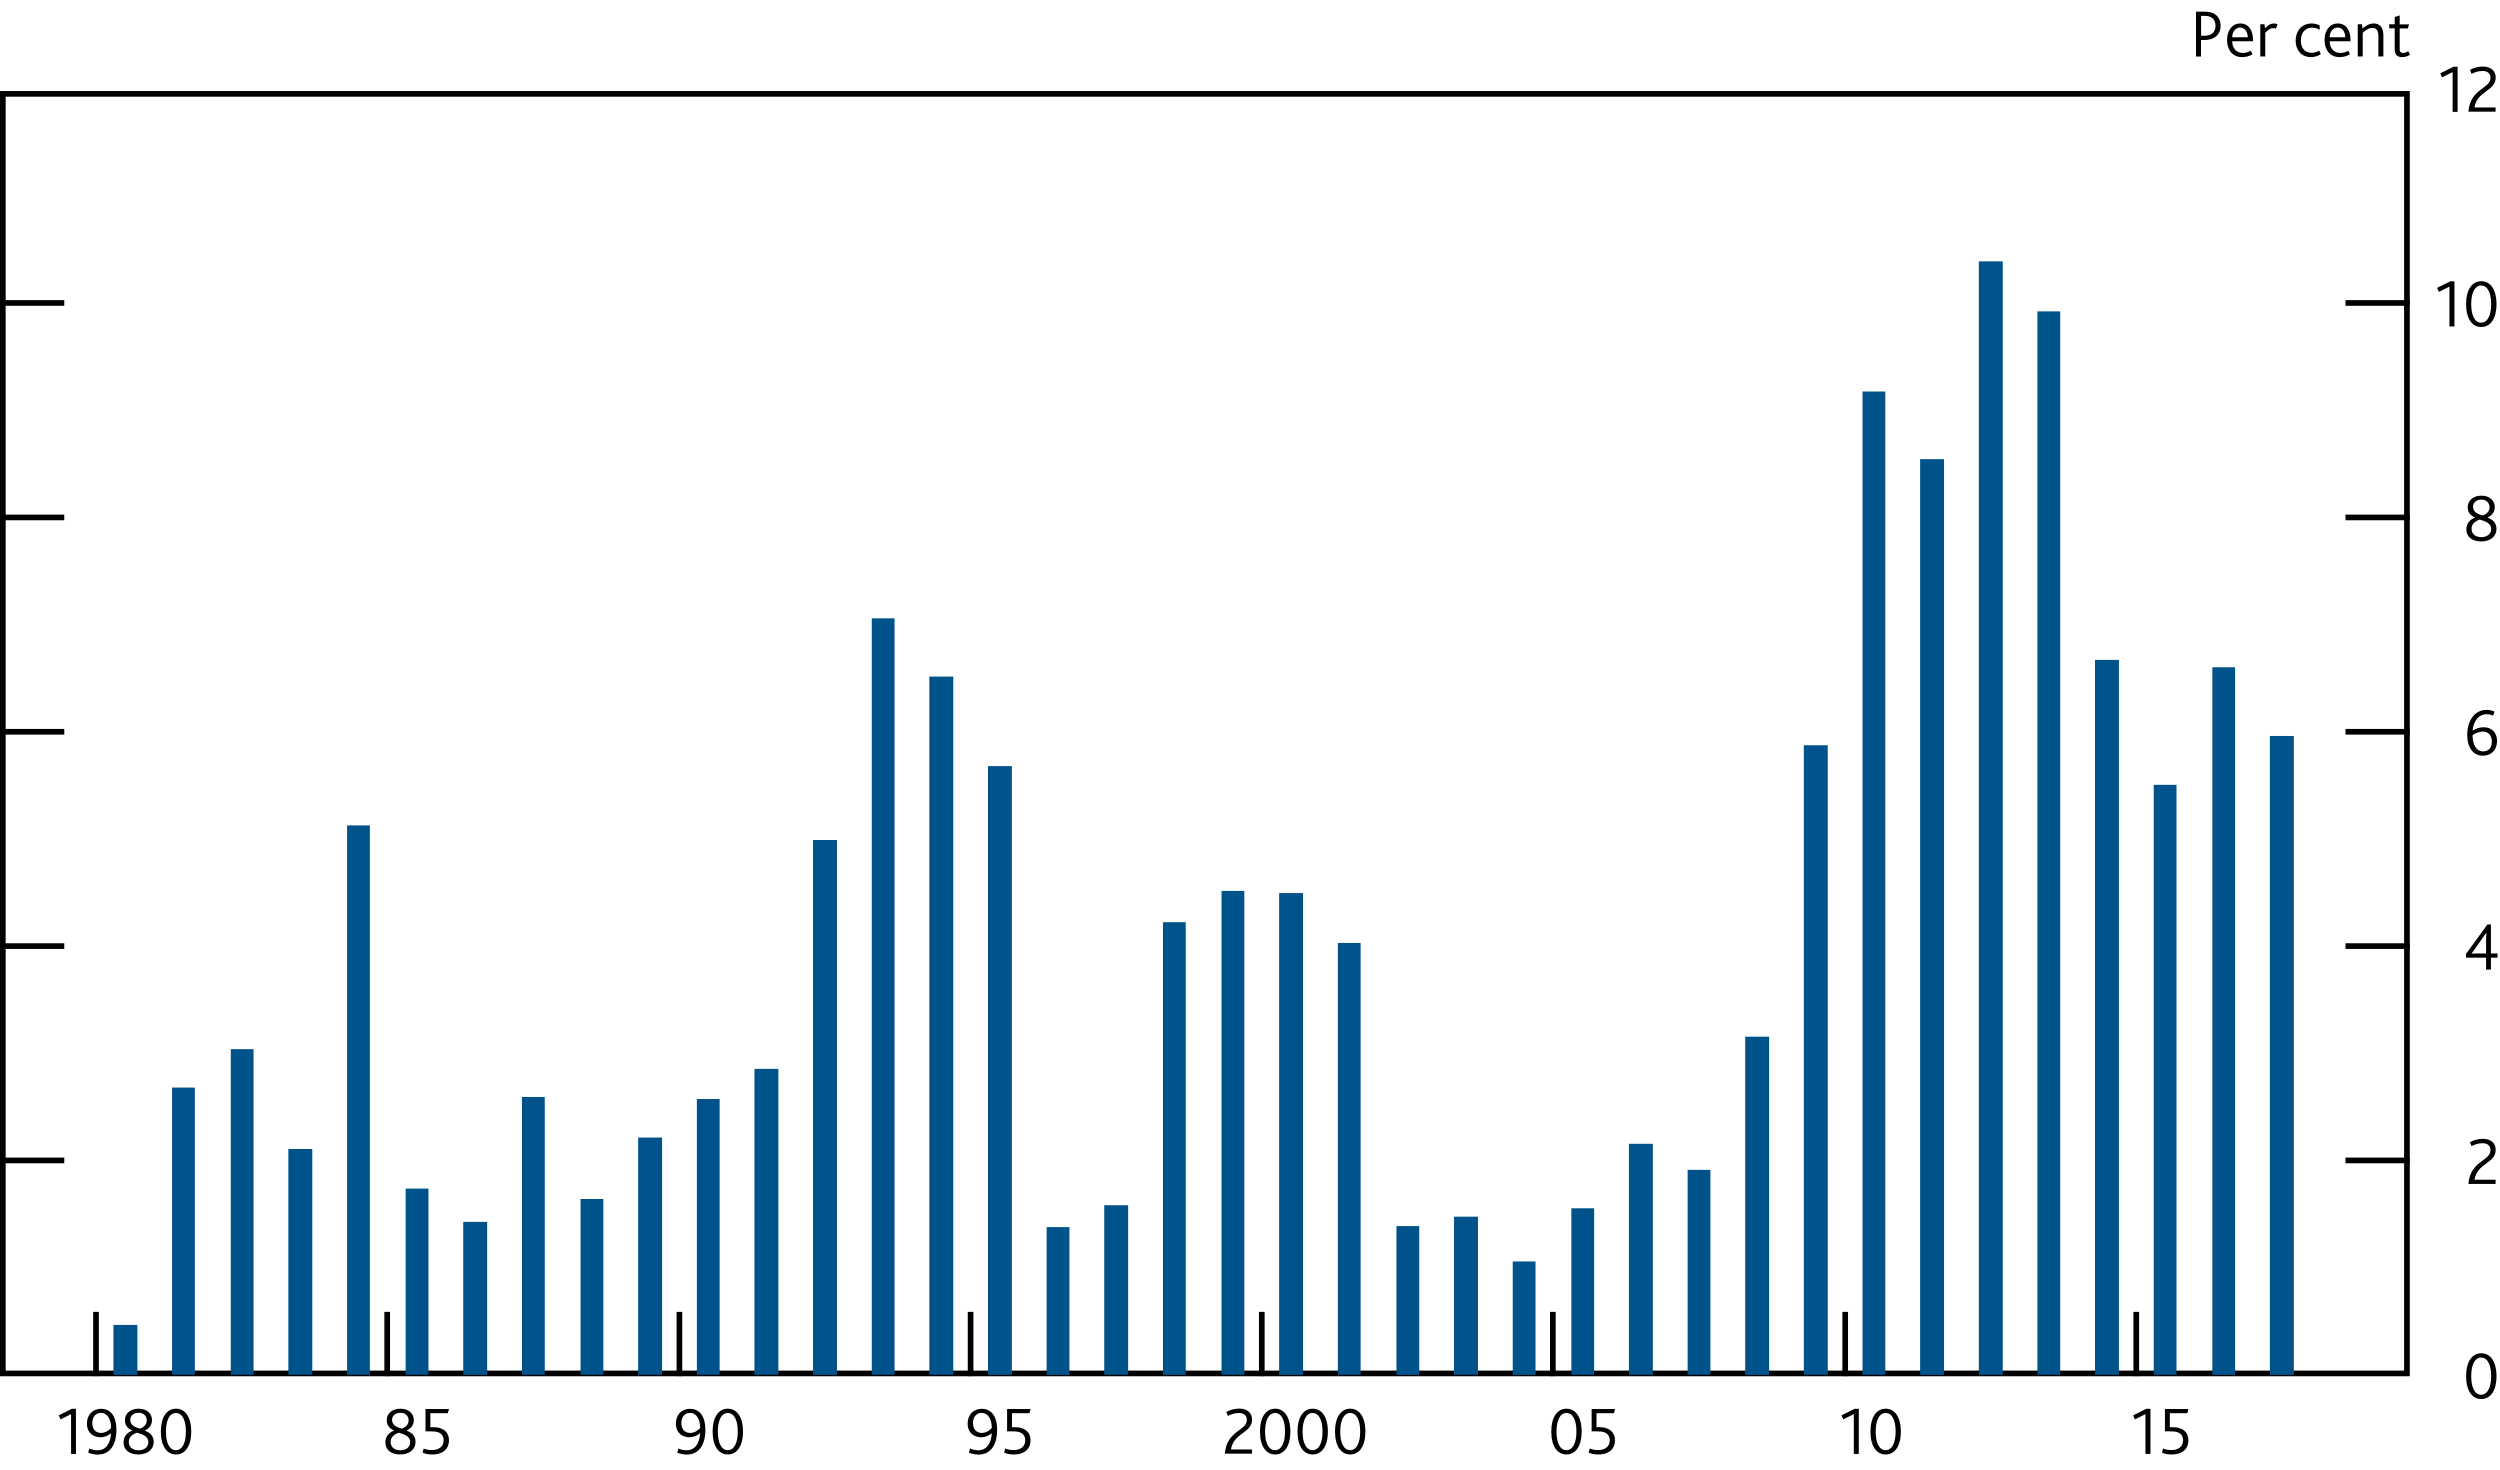 <?xml version="1.0" encoding="utf-8"?>
<!-- Generator: Adobe Illustrator 16.0.0, SVG Export Plug-In . SVG Version: 6.00 Build 0)  -->
<!DOCTYPE svg PUBLIC "-//W3C//DTD SVG 1.1//EN" "http://www.w3.org/Graphics/SVG/1.1/DTD/svg11.dtd">
<svg version="1.1" xmlns="http://www.w3.org/2000/svg" xmlns:xlink="http://www.w3.org/1999/xlink" x="0px" y="0px"
	 width="220.56px" height="129.7px" viewBox="0 0 220.56 129.7" enable-background="new 0 0 220.56 129.7" xml:space="preserve">
<g id="Fan_chart_colours" display="none">
	<polyline display="inline" fill-rule="evenodd" clip-rule="evenodd" fill="#F8BFAD" stroke="#F8BFAD" stroke-width="0.01" points="
		227.27,12.85 231.7,31.54 236.14,35.41 240.57,38.85 245.01,41.6 249.44,40.95 253.88,43.04 258.31,44.43 262.74,46.12 
		267.18,47.43 271.61,47.92 276.05,48.46 280.48,49 284.92,49.33 284.92,57.33 280.48,57 276.05,56.37 271.61,55.77 267.18,55.22 
		262.74,53.62 258.31,51.79 253.88,50.24 249.44,48 245.01,48.3 240.57,44.69 236.14,40.05 231.7,34.75 227.27,12.85 	"/>
	<polyline display="inline" fill-rule="evenodd" clip-rule="evenodd" fill="#F8BFAD" stroke="#F8BFAD" stroke-width="0.01" points="
		227.27,12.85 231.7,29.37 236.14,32.29 240.57,34.91 245.01,37.08 249.44,36.19 253.88,38.18 258.31,39.47 262.74,41.06 
		267.18,42.17 271.61,42.63 276.05,43.13 280.48,43.61 284.92,43.93 284.92,49.33 280.48,49 276.05,48.46 271.61,47.92 
		267.18,47.43 262.74,46.12 258.31,44.43 253.88,43.04 249.44,40.95 245.01,41.6 240.57,38.85 236.14,35.41 231.7,31.54 
		227.27,12.85 	"/>
	<polyline display="inline" fill-rule="evenodd" clip-rule="evenodd" fill="#F8BFAD" stroke="#F8BFAD" stroke-width="0.01" points="
		227.27,12.85 231.7,27.65 236.14,29.8 240.57,31.79 245.01,33.48 249.44,32.4 253.88,34.31 258.31,35.53 262.74,37.04 
		267.18,37.99 271.61,38.43 276.05,38.89 280.48,39.33 284.92,39.64 284.92,43.93 280.48,43.61 276.05,43.13 271.61,42.63 
		267.18,42.17 262.74,41.06 258.31,39.47 253.88,38.18 249.44,36.19 245.01,37.08 240.57,34.91 236.14,32.29 231.7,29.37 
		227.27,12.85 	"/>
	<polyline display="inline" fill-rule="evenodd" clip-rule="evenodd" fill="#F18670" stroke="#F18670" stroke-width="0.01" points="
		227.27,12.85 231.7,26.17 236.14,27.66 240.57,29.1 245.01,30.4 249.44,29.15 253.88,31 258.31,32.15 262.74,33.59 267.18,34.41 
		271.61,34.82 276.05,35.25 280.48,35.65 284.92,35.96 284.92,39.64 280.48,39.33 276.05,38.89 271.61,38.43 267.18,37.99 
		262.74,37.04 258.31,35.53 253.88,34.31 249.44,32.4 245.01,33.48 240.57,31.79 236.14,29.8 231.7,27.65 227.27,12.85 	"/>
	<polyline display="inline" fill-rule="evenodd" clip-rule="evenodd" fill="#F18670" stroke="#F18670" stroke-width="0.01" points="
		227.27,12.85 231.7,24.84 236.14,25.75 240.57,26.7 245.01,27.63 249.44,26.24 253.88,28.02 258.31,29.11 262.74,30.5 
		267.18,31.19 271.61,31.58 276.05,31.99 280.48,32.35 284.92,32.66 284.92,35.96 280.48,35.65 276.05,35.25 271.61,34.82 
		267.18,34.41 262.74,33.59 258.31,32.15 253.88,31 249.44,29.15 245.01,30.4 240.57,29.1 236.14,27.66 231.7,26.17 227.27,12.85 	
		"/>
	<polyline display="inline" fill-rule="evenodd" clip-rule="evenodd" fill="#F18670" stroke="#F18670" stroke-width="0.01" points="
		227.27,12.85 231.7,23.61 236.14,23.98 240.57,24.46 245.01,25.06 249.44,23.54 253.88,25.27 258.31,26.3 262.74,27.62 
		267.18,28.2 271.61,28.58 276.05,28.96 280.48,29.29 284.92,29.59 284.92,32.66 280.48,32.35 276.05,31.99 271.61,31.58 
		267.18,31.19 262.74,30.5 258.31,29.11 253.88,28.02 249.44,26.24 245.01,27.63 240.57,26.7 236.14,25.75 231.7,24.84 
		227.27,12.85 	"/>
	<polyline display="inline" fill-rule="evenodd" clip-rule="evenodd" fill="#E94D3F" stroke="#E94D3F" stroke-width="0.01" points="
		227.27,12.85 231.7,22.44 236.14,22.29 240.57,22.34 245.01,22.63 249.44,20.97 253.88,22.65 258.31,23.63 262.74,24.9 
		267.18,25.37 271.61,25.73 276.05,26.09 280.48,26.38 284.92,26.69 284.92,29.59 280.48,29.29 276.05,28.96 271.61,28.58 
		267.18,28.2 262.74,27.62 258.31,26.3 253.88,25.27 249.44,23.54 245.01,25.06 240.57,24.46 236.14,23.98 231.7,23.61 
		227.27,12.85 	"/>
	<polyline display="inline" fill-rule="evenodd" clip-rule="evenodd" fill="#E94D3F" stroke="#E94D3F" stroke-width="0.01" points="
		227.27,12.85 231.7,21.31 236.14,20.67 240.57,20.29 245.01,20.27 249.44,18.5 253.88,20.12 258.31,21.04 262.74,22.26 
		267.18,22.63 271.61,22.97 276.05,23.31 280.48,23.58 284.92,23.88 284.92,26.69 280.48,26.38 276.05,26.09 271.61,25.73 
		267.18,25.37 262.74,24.9 258.31,23.63 253.88,22.65 249.44,20.97 245.01,22.63 240.57,22.34 236.14,22.29 231.7,22.44 
		227.27,12.85 	"/>
	<polyline display="inline" fill-rule="evenodd" clip-rule="evenodd" fill="#E94D3F" stroke="#E94D3F" stroke-width="0.01" points="
		227.27,12.85 231.7,19.09 236.14,17.46 240.57,16.26 245.01,15.63 249.44,13.61 253.88,15.13 258.31,15.96 262.74,17.08 
		267.18,17.24 271.61,17.55 276.05,17.84 280.48,18.05 284.92,18.34 284.92,23.88 280.48,23.58 276.05,23.31 271.61,22.97 
		267.18,22.63 262.74,22.26 258.31,21.04 253.88,20.12 249.44,18.5 245.01,20.27 240.57,20.29 236.14,20.67 231.7,21.31 
		227.27,12.85 	"/>
	<polyline display="inline" fill-rule="evenodd" clip-rule="evenodd" fill="#E94D3F" stroke="#E94D3F" stroke-width="0.01" points="
		227.27,12.85 231.7,17.96 236.14,15.83 240.57,14.21 245.01,13.28 249.44,11.13 253.88,12.6 258.31,13.38 262.74,14.44 
		267.18,14.5 271.61,14.79 276.05,15.06 280.48,15.24 284.92,15.53 284.92,18.34 280.48,18.05 276.05,17.84 271.61,17.55 
		267.18,17.24 262.74,17.08 258.31,15.96 253.88,15.13 249.44,13.61 245.01,15.63 240.57,16.26 236.14,17.46 231.7,19.09 
		227.27,12.85 	"/>
	<polyline display="inline" fill-rule="evenodd" clip-rule="evenodd" fill="#E94D3F" stroke="#E94D3F" stroke-width="0.01" points="
		227.27,12.85 231.7,16.79 236.14,14.15 240.57,12.09 245.01,10.84 249.44,8.57 253.88,9.98 258.31,10.71 262.74,11.72 
		267.18,11.67 271.61,11.94 276.05,12.19 280.48,12.34 284.92,12.62 284.92,15.53 280.48,15.24 276.05,15.06 271.61,14.79 
		267.18,14.5 262.74,14.44 258.31,13.38 253.88,12.6 249.44,11.13 245.01,13.28 240.57,14.21 236.14,15.83 231.7,17.96 
		227.27,12.85 	"/>
	<polyline display="inline" fill-rule="evenodd" clip-rule="evenodd" fill="#F18670" stroke="#F18670" stroke-width="0.01" points="
		227.27,12.85 231.7,15.56 236.14,12.37 240.57,9.85 245.01,8.28 249.44,5.87 253.88,7.23 258.31,7.89 262.74,8.85 267.18,8.69 
		271.61,8.94 276.05,9.16 280.48,9.28 284.92,9.56 284.92,12.62 280.48,12.34 276.05,12.19 271.61,11.94 267.18,11.67 262.74,11.72 
		258.31,10.71 253.88,9.98 249.44,8.57 245.01,10.84 240.57,12.09 236.14,14.15 231.7,16.79 227.27,12.85 	"/>
	<polyline display="inline" fill-rule="evenodd" clip-rule="evenodd" fill="#F18670" stroke="#F18670" stroke-width="0.01" points="
		227.27,12.85 231.7,14.24 236.14,10.46 240.57,7.44 245.01,5.51 249.44,2.95 253.88,4.25 258.31,4.85 262.74,5.75 267.18,5.47 
		271.61,5.7 276.05,5.89 280.48,5.97 284.92,6.25 284.92,9.56 280.48,9.28 276.05,9.16 271.61,8.94 267.18,8.69 262.74,8.85 
		258.31,7.89 253.88,7.23 249.44,5.87 245.01,8.28 240.57,9.85 236.14,12.37 231.7,15.56 227.27,12.85 	"/>
	<polyline display="inline" fill-rule="evenodd" clip-rule="evenodd" fill="#F18670" stroke="#F18670" stroke-width="0.01" points="
		227.27,12.85 231.7,12.75 236.14,8.33 240.57,4.76 245.01,2.42 249.44,-0.29 253.88,0.94 258.31,1.47 262.74,2.3 267.18,1.88 
		271.61,2.09 276.05,2.26 280.48,2.3 284.92,2.57 284.92,6.25 280.48,5.97 276.05,5.89 271.61,5.7 267.18,5.47 262.74,5.75 
		258.31,4.85 253.88,4.25 249.44,2.95 245.01,5.51 240.57,7.44 236.14,10.46 231.7,14.24 227.27,12.85 	"/>
	<polyline display="inline" fill-rule="evenodd" clip-rule="evenodd" fill="#F8BFAD" stroke="#F8BFAD" stroke-width="0.01" points="
		227.27,12.85 231.7,11.03 236.14,5.84 240.57,1.63 245.01,-1.17 249.44,-4.08 253.88,-2.93 258.31,-2.47 262.74,-1.72 267.18,-2.3 
		271.61,-2.12 276.05,-1.98 280.48,-1.99 284.92,-1.72 284.92,2.57 280.48,2.3 276.05,2.26 271.61,2.09 267.18,1.88 262.74,2.3 
		258.31,1.47 253.88,0.94 249.44,-0.29 245.01,2.42 240.57,4.76 236.14,8.33 231.7,12.75 227.27,12.85 	"/>
	<polyline display="inline" fill-rule="evenodd" clip-rule="evenodd" fill="#F8BFAD" stroke="#F8BFAD" stroke-width="0.01" points="
		227.27,12.85 231.7,8.86 236.14,2.71 240.57,-2.31 245.01,-5.69 249.44,-8.84 253.88,-7.79 258.31,-7.43 262.74,-6.78 
		267.18,-7.56 271.61,-7.41 276.05,-7.32 280.48,-7.38 284.92,-7.12 284.92,-1.72 280.48,-1.99 276.05,-1.98 271.61,-2.12 
		267.18,-2.3 262.74,-1.72 258.31,-2.47 253.88,-2.93 249.44,-4.08 245.01,-1.17 240.57,1.63 236.14,5.84 231.7,11.03 227.27,12.85 
			"/>
	<polyline display="inline" fill-rule="evenodd" clip-rule="evenodd" fill="#F8BFAD" stroke="#F8BFAD" stroke-width="0.01" points="
		227.27,12.85 231.7,5.65 236.14,-1.92 240.57,-8.14 245.01,-12.4 249.44,-15.89 253.88,-14.99 258.31,-14.78 262.74,-14.28 
		267.18,-15.35 271.61,-15.25 276.05,-15.23 280.48,-15.37 284.92,-15.12 284.92,-7.12 280.48,-7.38 276.05,-7.32 271.61,-7.41 
		267.18,-7.56 262.74,-6.78 258.31,-7.43 253.88,-7.79 249.44,-8.84 245.01,-5.69 240.57,-2.31 236.14,2.71 231.7,8.86 
		227.27,12.85 	"/>
	
		<polyline display="inline" fill-rule="evenodd" clip-rule="evenodd" fill="#FBD9CD" stroke="#FBD9CD" stroke-width="0.01" stroke-linecap="square" stroke-miterlimit="10" points="
		225.86,88.53 230.93,109.82 236.01,115.14 241.09,120.58 246.16,125.95 251.24,126.67 256.31,129.46 261.39,130.77 266.46,131.6 
		271.54,132.66 276.61,132.81 281.69,133.02 286.77,133.25 291.84,133.26 291.84,142.38 286.77,142.35 281.69,142.03 276.61,141.75 
		271.54,141.54 266.46,140.15 261.39,139.15 256.31,137.67 251.24,134.71 246.16,133.59 241.09,127.23 236.01,120.42 230.93,113.48 
		225.86,88.53 	"/>
	
		<polyline display="inline" fill-rule="evenodd" clip-rule="evenodd" fill="#F9C5B4" stroke="#F9C5B4" stroke-width="0.01" stroke-linecap="square" stroke-miterlimit="10" points="
		225.86,88.53 230.93,107.35 236.01,111.58 241.09,116.1 246.16,120.8 251.24,121.24 256.31,123.93 261.39,125.12 266.46,125.84 
		271.54,126.67 276.61,126.78 281.69,126.94 286.77,127.1 291.84,127.11 291.84,133.26 286.77,133.25 281.69,133.02 276.61,132.81 
		271.54,132.66 266.46,131.6 261.39,130.77 256.31,129.46 251.24,126.67 246.16,125.95 241.09,120.58 236.01,115.14 230.93,109.82 
		225.86,88.53 	"/>
	
		<polyline display="inline" fill-rule="evenodd" clip-rule="evenodd" fill="#F8BBA8" stroke="#F8BBA8" stroke-width="0.01" stroke-linecap="square" stroke-miterlimit="10" points="
		225.86,88.53 230.93,105.38 236.01,108.75 241.09,112.53 246.16,116.7 251.24,116.93 256.31,119.52 261.39,120.63 266.46,121.26 
		271.54,121.91 276.61,121.99 281.69,122.11 286.77,122.22 291.84,122.22 291.84,127.11 286.77,127.1 281.69,126.94 276.61,126.78 
		271.54,126.67 266.46,125.84 261.39,125.12 256.31,123.93 251.24,121.24 246.16,120.8 241.09,116.1 236.01,111.58 230.93,107.35 
		225.86,88.53 	"/>
	
		<polyline display="inline" fill-rule="evenodd" clip-rule="evenodd" fill="#F6B09B" stroke="#F6B09B" stroke-width="0.01" stroke-linecap="square" stroke-miterlimit="10" points="
		225.86,88.53 230.93,103.7 236.01,106.32 241.09,109.48 246.16,113.18 251.24,113.23 256.31,115.75 261.39,116.78 266.46,117.33 
		271.54,117.83 276.61,117.88 281.69,117.97 286.77,118.03 291.84,118.03 291.84,122.22 286.77,122.22 281.69,122.11 276.61,121.99 
		271.54,121.91 266.46,121.26 261.39,120.63 256.31,119.52 251.24,116.93 246.16,116.7 241.09,112.53 236.01,108.75 230.93,105.38 
		225.86,88.53 	"/>
	
		<polyline display="inline" fill-rule="evenodd" clip-rule="evenodd" fill="#F39A82" stroke="#F39A82" stroke-width="0.01" stroke-linecap="square" stroke-miterlimit="10" points="
		225.86,88.53 230.93,102.19 236.01,104.14 241.09,106.73 246.16,110.03 251.24,109.91 256.31,112.36 261.39,113.31 266.46,113.8 
		271.54,114.16 276.61,114.19 281.69,114.25 286.77,114.27 291.84,114.26 291.84,118.03 286.77,118.03 281.69,117.97 276.61,117.88 
		271.54,117.83 266.46,117.33 261.39,116.78 256.31,115.75 251.24,113.23 246.16,113.18 241.09,109.48 236.01,106.32 230.93,103.7 
		225.86,88.53 	"/>
	
		<polyline display="inline" fill-rule="evenodd" clip-rule="evenodd" fill="#F0836B" stroke="#F0836B" stroke-width="0.01" stroke-linecap="square" stroke-miterlimit="10" points="
		225.86,88.53 230.93,100.78 236.01,102.11 241.09,104.19 246.16,107.11 251.24,106.83 256.31,109.21 261.39,110.11 266.46,110.53 
		271.54,110.75 276.61,110.77 281.69,110.8 286.77,110.78 291.84,110.77 291.84,114.26 286.77,114.27 281.69,114.25 276.61,114.19 
		271.54,114.16 266.46,113.8 261.39,113.31 256.31,112.36 251.24,109.91 246.16,110.03 241.09,106.73 236.01,104.14 230.93,102.19 
		225.86,88.53 	"/>
	
		<polyline display="inline" fill-rule="evenodd" clip-rule="evenodd" fill="#ED6A55" stroke="#ED6A55" stroke-width="0.01" stroke-linecap="square" stroke-miterlimit="10" points="
		225.86,88.53 230.93,99.45 236.01,100.2 241.09,101.77 246.16,104.33 251.24,103.91 256.31,106.23 261.39,107.07 266.46,107.42 
		271.54,107.53 276.61,107.52 281.69,107.53 286.77,107.47 291.84,107.46 291.84,110.77 286.77,110.78 281.69,110.8 276.61,110.77 
		271.54,110.75 266.46,110.53 261.39,110.11 256.31,109.21 251.24,106.83 246.16,107.11 241.09,104.19 236.01,102.11 230.93,100.78 
		225.86,88.53 	"/>
	
		<polyline display="inline" fill-rule="evenodd" clip-rule="evenodd" fill="#EB5D4B" stroke="#EB5D4B" stroke-width="0.01" stroke-linecap="square" stroke-miterlimit="10" points="
		225.86,88.53 230.93,98.17 236.01,98.34 241.09,99.44 246.16,101.65 251.24,101.09 256.31,103.35 261.39,104.12 266.46,104.42 
		271.54,104.41 276.61,104.38 281.69,104.36 286.77,104.27 291.84,104.25 291.84,107.46 286.77,107.47 281.69,107.53 276.61,107.52 
		271.54,107.53 266.46,107.42 261.39,107.07 256.31,106.23 251.24,103.91 246.16,104.33 241.09,101.77 236.01,100.2 230.93,99.45 
		225.86,88.53 	"/>
	
		<polyline display="inline" fill-rule="evenodd" clip-rule="evenodd" fill="#E94D3F" stroke="#E94D3F" stroke-width="0.01" stroke-linecap="square" stroke-miterlimit="10" points="
		225.86,88.53 230.93,95.64 236.01,94.69 241.09,94.84 246.16,96.36 251.24,95.52 256.31,97.67 261.39,98.33 266.46,98.51 
		271.54,98.26 276.61,98.2 281.69,98.13 286.77,97.97 291.84,97.95 291.84,104.25 286.77,104.27 281.69,104.36 276.61,104.38 
		271.54,104.41 266.46,104.42 261.39,104.12 256.31,103.35 251.24,101.09 246.16,101.65 241.09,99.44 236.01,98.34 230.93,98.17 
		225.86,88.53 	"/>
	
		<polyline display="inline" fill-rule="evenodd" clip-rule="evenodd" fill="#EB5D4B" stroke="#EB5D4B" stroke-width="0.01" stroke-linecap="square" stroke-miterlimit="10" points="
		225.86,88.53 230.93,94.35 236.01,92.83 241.09,92.5 246.16,93.68 251.24,92.7 256.31,94.79 261.39,95.38 266.46,95.51 
		271.54,95.14 276.61,95.06 281.69,94.96 286.77,94.77 291.84,94.75 291.84,97.95 286.77,97.97 281.69,98.13 276.61,98.2 
		271.54,98.26 266.46,98.51 261.39,98.33 256.31,97.67 251.24,95.52 246.16,96.36 241.09,94.84 236.01,94.69 230.93,95.64 
		225.86,88.53 	"/>
	
		<polyline display="inline" fill-rule="evenodd" clip-rule="evenodd" fill="#ED6A55" stroke="#ED6A55" stroke-width="0.01" stroke-linecap="square" stroke-miterlimit="10" points="
		225.86,88.53 230.93,93.02 236.01,90.92 241.09,90.09 246.16,90.91 251.24,89.78 256.31,91.8 261.39,92.34 266.46,92.4 
		271.54,91.92 276.61,91.81 281.69,91.69 286.77,91.47 291.84,91.43 291.84,94.75 286.77,94.77 281.69,94.96 276.61,95.06 
		271.54,95.14 266.46,95.51 261.39,95.38 256.31,94.79 251.24,92.7 246.16,93.68 241.09,92.5 236.01,92.83 230.93,94.35 
		225.86,88.53 	"/>
	
		<polyline display="inline" fill-rule="evenodd" clip-rule="evenodd" fill="#F0836B" stroke="#F0836B" stroke-width="0.01" stroke-linecap="square" stroke-miterlimit="10" points="
		225.86,88.53 230.93,91.62 236.01,88.89 241.09,87.54 246.16,87.98 251.24,86.7 256.31,88.67 261.39,89.14 266.46,89.13 
		271.54,88.52 276.61,88.39 281.69,88.24 286.77,87.98 291.84,87.94 291.84,91.43 286.77,91.47 281.69,91.69 276.61,91.81 
		271.54,91.92 266.46,92.4 261.39,92.34 256.31,91.8 251.24,89.78 246.16,90.91 241.09,90.09 236.01,90.92 230.93,93.02 
		225.86,88.53 	"/>
	
		<polyline display="inline" fill-rule="evenodd" clip-rule="evenodd" fill="#F39A82" stroke="#F39A82" stroke-width="0.01" stroke-linecap="square" stroke-miterlimit="10" points="
		225.86,88.53 230.93,90.11 236.01,86.71 241.09,84.8 246.16,84.83 251.24,83.38 256.31,85.27 261.39,85.68 266.46,85.6 
		271.54,84.85 276.61,84.7 281.69,84.52 286.77,84.22 291.84,84.18 291.84,87.94 286.77,87.98 281.69,88.24 276.61,88.39 
		271.54,88.52 266.46,89.13 261.39,89.14 256.31,88.67 251.24,86.7 246.16,87.98 241.09,87.54 236.01,88.89 230.93,91.62 
		225.86,88.53 	"/>
	
		<polyline display="inline" fill-rule="evenodd" clip-rule="evenodd" fill="#F6B09B" stroke="#F6B09B" stroke-width="0.01" stroke-linecap="square" stroke-miterlimit="10" points="
		225.86,88.53 230.93,88.42 236.01,84.28 241.09,81.74 246.16,81.31 251.24,79.68 256.31,81.5 261.39,81.82 266.46,81.67 
		271.54,80.77 276.61,80.59 281.69,80.37 286.77,80.03 291.84,79.98 291.84,84.18 286.77,84.22 281.69,84.52 276.61,84.7 
		271.54,84.85 266.46,85.6 261.39,85.68 256.31,85.27 251.24,83.38 246.16,84.83 241.09,84.8 236.01,86.71 230.93,90.11 
		225.86,88.53 	"/>
	
		<polyline display="inline" fill-rule="evenodd" clip-rule="evenodd" fill="#F8BBA8" stroke="#F8BBA8" stroke-width="0.01" stroke-linecap="square" stroke-miterlimit="10" points="
		225.86,88.53 230.93,86.46 236.01,81.45 241.09,78.17 246.16,77.22 251.24,75.37 256.31,77.1 261.39,77.33 266.46,77.09 
		271.54,76.01 276.61,75.8 281.69,75.54 286.77,75.15 291.84,75.09 291.84,79.98 286.77,80.03 281.69,80.37 276.61,80.59 
		271.54,80.77 266.46,81.67 261.39,81.82 256.31,81.5 251.24,79.68 246.16,81.31 241.09,81.74 236.01,84.28 230.93,88.42 
		225.86,88.53 	"/>
	
		<polyline display="inline" fill-rule="evenodd" clip-rule="evenodd" fill="#F9C5B4" stroke="#F9C5B4" stroke-width="0.01" stroke-linecap="square" stroke-miterlimit="10" points="
		225.86,88.53 230.93,83.98 236.01,77.89 241.09,73.69 246.16,72.06 251.24,69.95 256.31,71.56 261.39,71.68 266.46,71.33 
		271.54,70.01 276.61,69.77 281.69,69.46 286.77,69 291.84,68.94 291.84,75.09 286.77,75.15 281.69,75.54 276.61,75.8 271.54,76.01 
		266.46,77.09 261.39,77.33 256.31,77.1 251.24,75.37 246.16,77.22 241.09,78.17 236.01,81.45 230.93,86.46 225.86,88.53 	"/>
	
		<polyline display="inline" fill-rule="evenodd" clip-rule="evenodd" fill="#FBD9CD" stroke="#FBD9CD" stroke-width="0.01" stroke-linecap="square" stroke-miterlimit="10" points="
		225.86,88.53 230.93,80.32 236.01,72.61 241.09,67.04 246.16,64.43 251.24,61.91 256.31,63.35 261.39,63.31 266.46,62.79 
		271.54,61.13 276.61,60.83 281.69,60.45 286.77,59.9 291.84,59.82 291.84,68.94 286.77,69 281.69,69.46 276.61,69.77 271.54,70.01 
		266.46,71.33 261.39,71.68 256.31,71.56 251.24,69.95 246.16,72.06 241.09,73.69 236.01,77.89 230.93,83.98 225.86,88.53 	"/>
	<path display="inline" fill="none" stroke="#E40520" stroke-linecap="round" stroke-linejoin="round" stroke-miterlimit="10" d="
		M225.85,88.52"/>
	<polyline display="inline" fill-rule="evenodd" clip-rule="evenodd" fill="#ACCEBD" stroke="#ACCEBD" stroke-width="0.01" points="
		299.26,28.54 304.86,20 310.46,15.14 316.07,14.29 321.67,15.52 327.27,18.01 332.87,20.92 338.48,22.5 344.08,23.63 349.68,24.33 
		355.29,25.1 360.89,25.5 366.49,25.29 372.09,24.56 372.09,30.54 366.49,31.16 360.89,31.26 355.29,30.75 349.68,29.87 
		344.08,29.01 338.48,27.72 332.87,26 327.27,22.94 321.67,20.27 316.07,18.88 310.46,19.56 304.86,24.25 299.26,32.63 	"/>
	<polyline display="inline" fill-rule="evenodd" clip-rule="evenodd" fill="#ACCEBD" stroke="#ACCEBD" stroke-width="0.01" points="
		299.26,25.78 304.86,17.12 310.46,12.16 316.07,11.2 321.67,12.31 327.27,14.7 332.87,17.51 338.48,18.97 344.08,20 349.68,20.59 
		355.29,21.29 360.89,21.62 366.49,21.32 372.09,20.52 372.09,24.56 366.49,25.29 360.89,25.5 355.29,25.1 349.68,24.33 
		344.08,23.63 338.48,22.5 332.87,20.92 327.27,18.01 321.67,15.52 316.07,14.29 310.46,15.14 304.86,20 299.26,28.54 	"/>
	<polyline display="inline" fill-rule="evenodd" clip-rule="evenodd" fill="#ACCEBD" stroke="#ACCEBD" stroke-width="0.01" points="
		299.26,23.59 304.86,14.85 310.46,9.8 316.07,8.75 321.67,9.76 327.27,12.06 332.87,14.79 338.48,16.17 344.08,17.12 349.68,17.62 
		355.29,18.26 360.89,18.52 366.49,18.17 372.09,17.31 372.09,20.52 366.49,21.32 360.89,21.62 355.29,21.29 349.68,20.59 
		344.08,20 338.48,18.97 332.87,17.51 327.27,14.7 321.67,12.31 316.07,11.2 310.46,12.16 304.86,17.12 299.26,25.78 	"/>
	<polyline display="inline" fill-rule="evenodd" clip-rule="evenodd" fill="#77B39C" stroke="#77B39C" stroke-width="0.01" points="
		299.26,21.71 304.86,12.89 310.46,7.76 316.07,6.63 321.67,7.58 327.27,9.8 332.87,12.45 338.48,13.77 344.08,14.64 349.68,15.07 
		355.29,15.66 360.89,15.87 366.49,15.47 372.09,14.56 372.09,17.31 366.49,18.17 360.89,18.52 355.29,18.26 349.68,17.62 
		344.08,17.12 338.48,16.17 332.87,14.79 327.27,12.06 321.67,9.76 316.07,8.75 310.46,9.8 304.86,14.85 299.26,23.59 	"/>
	<polyline display="inline" fill-rule="evenodd" clip-rule="evenodd" fill="#77B39C" stroke="#77B39C" stroke-width="0.01" points="
		299.26,20.02 304.86,11.13 310.46,5.94 316.07,4.74 321.67,5.62 327.27,7.76 332.87,10.35 338.48,11.61 344.08,12.41 349.68,12.79 
		355.29,13.33 360.89,13.49 366.49,13.05 372.09,12.08 372.09,14.56 366.49,15.47 360.89,15.87 355.29,15.66 349.68,15.07 
		344.08,14.64 338.48,13.77 332.87,12.45 327.27,9.8 321.67,7.58 316.07,6.63 310.46,7.76 304.86,12.89 299.26,21.71 	"/>
	<polyline display="inline" fill-rule="evenodd" clip-rule="evenodd" fill="#77B39C" stroke="#77B39C" stroke-width="0.01" points="
		299.26,18.46 304.86,9.51 310.46,4.25 316.07,2.99 321.67,3.8 327.27,5.88 332.87,8.41 338.48,9.61 344.08,10.35 349.68,10.67 
		355.29,11.17 360.89,11.29 366.49,10.8 372.09,9.79 372.09,12.08 366.49,13.05 360.89,13.49 355.29,13.33 349.68,12.79 
		344.08,12.41 338.48,11.61 332.87,10.35 327.27,7.76 321.67,5.62 316.07,4.74 310.46,5.94 304.86,11.13 299.26,20.02 	"/>
	<polyline display="inline" fill-rule="evenodd" clip-rule="evenodd" fill="#008D68" stroke="#008D68" stroke-width="0.01" points="
		299.26,16.97 304.86,7.96 310.46,2.64 316.07,1.33 321.67,2.07 327.27,4.1 332.87,6.57 338.48,7.71 344.08,8.4 349.68,8.66 
		355.29,9.12 360.89,9.19 366.49,8.67 372.09,7.61 372.09,9.79 366.49,10.8 360.89,11.29 355.29,11.17 349.68,10.67 344.08,10.35 
		338.48,9.61 332.87,8.41 327.27,5.88 321.67,3.8 316.07,2.99 310.46,4.25 304.86,9.51 299.26,18.46 	"/>
	<polyline display="inline" fill-rule="evenodd" clip-rule="evenodd" fill="#008D68" stroke="#008D68" stroke-width="0.01" points="
		299.26,15.54 304.86,6.47 310.46,1.09 316.07,-0.29 321.67,0.4 327.27,2.36 332.87,4.79 338.48,5.88 344.08,6.52 349.68,6.71 
		355.29,7.13 360.89,7.17 366.49,6.6 372.09,5.51 372.09,7.61 366.49,8.67 360.89,9.19 355.29,9.12 349.68,8.66 344.08,8.4 
		338.48,7.71 332.87,6.57 327.27,4.1 321.67,2.07 316.07,1.33 310.46,2.64 304.86,7.96 299.26,16.97 	"/>
	<polyline display="inline" fill-rule="evenodd" clip-rule="evenodd" fill="#008D68" stroke="#008D68" stroke-width="0.01" points="
		299.26,12.71 304.86,3.56 310.46,-1.89 316.07,-3.35 321.67,-2.74 327.27,-0.86 332.87,1.51 338.48,2.53 344.08,3.11 349.68,3.24 
		355.29,3.58 360.89,3.55 366.49,2.9 372.09,1.73 372.09,5.51 366.49,6.6 360.89,7.17 355.29,7.13 349.68,6.71 344.08,6.52 
		338.48,5.88 332.87,4.79 327.27,2.36 321.67,0.4 316.07,-0.29 310.46,1.09 304.86,6.47 299.26,15.54 	"/>
	<polyline display="inline" fill-rule="evenodd" clip-rule="evenodd" fill="#008D68" stroke="#008D68" stroke-width="0.01" points="
		299.26,11.27 304.86,2.11 310.46,-3.37 316.07,-4.85 321.67,-4.27 327.27,-2.4 332.87,-0.04 338.48,0.97 344.08,1.54 349.68,1.66 
		355.29,1.96 360.89,1.89 366.49,1.2 372.09,-0.01 372.09,1.73 366.49,2.9 360.89,3.55 355.29,3.58 349.68,3.24 344.08,3.11 
		338.48,2.53 332.87,1.51 327.27,-0.86 321.67,-2.74 316.07,-3.35 310.46,-1.89 304.86,3.56 299.26,12.71 	"/>
	<polyline display="inline" fill-rule="evenodd" clip-rule="evenodd" fill="#008D68" stroke="#008D68" stroke-width="0.01" points="
		299.26,9.79 304.86,0.6 310.46,-4.9 316.07,-6.4 321.67,-5.84 327.27,-4 332.87,-1.65 338.48,-0.64 344.08,-0.08 349.68,0.03 
		355.29,0.29 360.89,0.17 366.49,-0.56 372.09,-1.8 372.09,-0.01 366.49,1.2 360.89,1.89 355.29,1.96 349.68,1.66 344.08,1.54 
		338.48,0.97 332.87,-0.04 327.27,-2.4 321.67,-4.27 316.07,-4.85 310.46,-3.37 304.86,2.11 299.26,11.27 	"/>
	<polyline display="inline" fill-rule="evenodd" clip-rule="evenodd" fill="#77B39C" stroke="#77B39C" stroke-width="0.01" points="
		299.26,8.22 304.86,-0.99 310.46,-6.5 316.07,-8.03 321.67,-7.49 327.27,-5.68 332.87,-3.34 338.48,-2.35 344.08,-1.8 
		349.68,-1.69 355.29,-1.48 360.89,-1.64 366.49,-2.41 372.09,-3.69 372.09,-1.8 366.49,-0.56 360.89,0.17 355.29,0.29 349.68,0.03 
		344.08,-0.08 338.48,-0.64 332.87,-1.65 327.27,-4 321.67,-5.84 316.07,-6.4 310.46,-4.9 304.86,0.6 299.26,9.79 	"/>
	<polyline display="inline" fill-rule="evenodd" clip-rule="evenodd" fill="#77B39C" stroke="#77B39C" stroke-width="0.01" points="
		299.26,6.53 304.86,-2.7 310.46,-8.24 316.07,-9.79 321.67,-9.29 327.27,-7.5 332.87,-5.17 338.48,-4.17 344.08,-3.64 
		349.68,-3.55 355.29,-3.37 360.89,-3.58 366.49,-4.4 372.09,-5.74 372.09,-3.69 366.49,-2.41 360.89,-1.64 355.29,-1.48 
		349.68,-1.69 344.08,-1.8 338.48,-2.35 332.87,-3.34 327.27,-5.68 321.67,-7.49 316.07,-8.03 310.46,-6.5 304.86,-0.99 
		299.26,8.22 	"/>
	<polyline display="inline" fill-rule="evenodd" clip-rule="evenodd" fill="#77B39C" stroke="#77B39C" stroke-width="0.01" points="
		299.26,4.65 304.86,-4.61 310.46,-10.18 316.07,-11.76 321.67,-11.28 327.27,-9.52 332.87,-7.2 338.48,-6.22 344.08,-5.7 
		349.68,-5.61 355.29,-5.5 360.89,-5.75 366.49,-6.62 372.09,-8.01 372.09,-5.74 366.49,-4.4 360.89,-3.58 355.29,-3.37 
		349.68,-3.55 344.08,-3.64 338.48,-4.17 332.87,-5.17 327.27,-7.5 321.67,-9.29 316.07,-9.79 310.46,-8.24 304.86,-2.7 
		299.26,6.53 	"/>
	<polyline display="inline" fill-rule="evenodd" clip-rule="evenodd" fill="#ACCEBD" stroke="#ACCEBD" stroke-width="0.01" points="
		299.26,2.45 304.86,-6.83 310.46,-12.44 316.07,-14.05 321.67,-13.6 327.27,-11.88 332.87,-9.57 338.48,-8.61 344.08,-8.09 
		349.68,-8.03 355.29,-7.97 360.89,-8.28 366.49,-9.21 372.09,-10.66 372.09,-8.01 366.49,-6.62 360.89,-5.75 355.29,-5.5 
		349.68,-5.61 344.08,-5.7 338.48,-6.22 332.87,-7.2 327.27,-9.52 321.67,-11.28 316.07,-11.76 310.46,-10.18 304.86,-4.61 
		299.26,4.65 	"/>
	<polyline display="inline" fill-rule="evenodd" clip-rule="evenodd" fill="#ACCEBD" stroke="#ACCEBD" stroke-width="0.01" points="
		299.26,-0.3 304.86,-9.63 310.46,-15.28 316.07,-16.93 321.67,-16.53 327.27,-14.85 332.87,-12.55 338.48,-11.6 344.08,-11.1 
		349.68,-11.05 355.29,-11.07 360.89,-11.46 366.49,-12.47 372.09,-14 372.09,-10.66 366.49,-9.21 360.89,-8.28 355.29,-7.97 
		349.68,-8.03 344.08,-8.09 338.48,-8.61 332.87,-9.57 327.27,-11.88 321.67,-13.6 316.07,-14.05 310.46,-12.44 304.86,-6.83 
		299.26,2.45 	"/>
	<polyline display="inline" fill-rule="evenodd" clip-rule="evenodd" fill="#ACCEBD" stroke="#ACCEBD" stroke-width="0.01" points="
		299.26,-4.39 304.86,-13.78 310.46,-19.48 316.07,-21.2 321.67,-20.86 327.27,-19.25 332.87,-16.97 338.48,-16.04 344.08,-15.57 
		349.68,-15.55 355.29,-15.68 360.89,-16.19 366.49,-17.31 372.09,-18.94 372.09,-14 366.49,-12.47 360.89,-11.46 355.29,-11.07 
		349.68,-11.05 344.08,-11.1 338.48,-11.6 332.87,-12.55 327.27,-14.85 321.67,-16.53 316.07,-16.93 310.46,-15.28 304.86,-9.63 
		299.26,-0.3 	"/>
	<polyline display="inline" fill-rule="evenodd" clip-rule="evenodd" fill="#CEE1D8" stroke="#CEE1D8" stroke-width="0.01" points="
		313.37,128.72 319.86,127.56 326.36,124.54 332.85,122.02 339.35,119.41 345.85,118.62 352.34,115.19 358.84,113.05 365.34,109.38 
		371.83,107.45 371.83,115.46 365.34,116.75 358.84,120.05 352.34,122.17 345.85,125.48 339.35,125.9 332.85,128.76 326.36,130.45 
		319.86,134.02 313.37,134.12 	"/>
	<polyline display="inline" fill-rule="evenodd" clip-rule="evenodd" fill="#B5D3C4" stroke="#B5D3C4" stroke-width="0.01" points="
		313.37,124.96 319.86,123.41 326.36,120.45 332.85,117.97 339.35,115.2 345.85,113.73 352.34,110.34 358.84,107.82 365.34,104.06 
		371.83,101.99 371.83,107.45 365.34,109.38 358.84,113.05 352.34,115.19 345.85,118.62 339.35,119.41 332.85,122.02 326.36,124.54 
		319.86,127.56 313.37,128.72 	"/>
	<polyline display="inline" fill-rule="evenodd" clip-rule="evenodd" fill="#A7CBBA" stroke="#A7CBBA" stroke-width="0.01" points="
		313.37,121.89 319.86,120.14 326.36,117.28 332.85,114.62 339.35,111.63 345.85,109.68 352.34,106.64 358.84,103.84 365.34,100.11 
		371.83,97.51 371.83,101.99 365.34,104.06 358.84,107.82 352.34,110.34 345.85,113.73 339.35,115.2 332.85,117.97 326.36,120.45 
		319.86,123.41 313.37,124.96 	"/>
	<polyline display="inline" fill-rule="evenodd" clip-rule="evenodd" fill="#9AC4B0" stroke="#9AC4B0" stroke-width="0.01" points="
		313.37,119.16 319.86,117.17 326.36,114.4 332.85,111.78 339.35,108.68 345.85,106.49 352.34,103.48 358.84,100.55 365.34,96.52 
		371.83,93.72 371.83,97.51 365.34,100.11 358.84,103.84 352.34,106.64 345.85,109.68 339.35,111.63 332.85,114.62 326.36,117.28 
		319.86,120.14 313.37,121.89 	"/>
	<polyline display="inline" fill-rule="evenodd" clip-rule="evenodd" fill="#7EB69D" stroke="#7EB69D" stroke-width="0.01" points="
		313.37,116.9 319.86,114.57 326.36,111.87 332.85,109.18 339.35,106.02 345.85,103.51 352.34,100.54 358.84,97.51 365.34,93.34 
		371.83,90.3 371.83,93.72 365.34,96.52 358.84,100.55 352.34,103.48 345.85,106.49 339.35,108.68 332.85,111.78 326.36,114.4 
		319.86,117.17 313.37,119.16 	"/>
	<polyline display="inline" fill-rule="evenodd" clip-rule="evenodd" fill="#5FA88C" stroke="#5FA88C" stroke-width="0.01" points="
		313.37,114.72 319.86,112.26 326.36,109.4 332.85,106.67 339.35,103.45 345.85,100.64 352.34,97.83 358.84,94.68 365.34,90.47 
		371.83,87.18 371.83,90.3 365.34,93.34 358.84,97.51 352.34,100.54 345.85,103.51 339.35,106.02 332.85,109.18 326.36,111.87 
		319.86,114.57 313.37,116.9 	"/>
	<polyline display="inline" fill-rule="evenodd" clip-rule="evenodd" fill="#399B7B" stroke="#399B7B" stroke-width="0.01" points="
		313.37,112.77 319.86,109.92 326.36,107.22 332.85,104.4 339.35,100.97 345.85,98.07 352.34,95.09 358.84,92.1 365.34,87.78 
		371.83,84.1 371.83,87.18 365.34,90.47 358.84,94.68 352.34,97.83 345.85,100.64 339.35,103.45 332.85,106.67 326.36,109.4 
		319.86,112.26 313.37,114.72 	"/>
	<polyline display="inline" fill-rule="evenodd" clip-rule="evenodd" fill="#209472" stroke="#209472" stroke-width="0.01" points="
		313.37,110.89 319.86,107.77 326.36,105.07 332.85,102.27 339.35,98.64 345.85,95.6 352.34,92.52 358.84,89.44 365.34,85.07 
		371.83,81.17 371.83,84.1 365.34,87.78 358.84,92.1 352.34,95.09 345.85,98.07 339.35,100.97 332.85,104.4 326.36,107.22 
		319.86,109.92 313.37,112.77 	"/>
	<polyline display="inline" fill-rule="evenodd" clip-rule="evenodd" fill="#008D68" stroke="#008D68" stroke-width="0.01" points="
		313.37,107.05 319.86,103.66 326.36,100.66 332.85,97.75 339.35,94.08 345.85,90.51 352.34,87.4 358.84,84.25 365.34,79.59 
		371.83,75.41 371.83,81.17 365.34,85.07 358.84,89.44 352.34,92.52 345.85,95.6 339.35,98.64 332.85,102.27 326.36,105.07 
		319.86,107.77 313.37,110.89 	"/>
	<polyline display="inline" fill-rule="evenodd" clip-rule="evenodd" fill="#209472" stroke="#209472" stroke-width="0.01" points="
		313.37,105.06 319.86,101.45 326.36,98.47 332.85,95.4 339.35,91.64 345.85,87.95 352.34,84.75 358.84,81.51 365.34,76.84 
		371.83,72.5 371.83,75.41 365.34,79.59 358.84,84.25 352.34,87.4 345.85,90.51 339.35,94.08 332.85,97.75 326.36,100.66 
		319.86,103.66 313.37,107.05 	"/>
	<polyline display="inline" fill-rule="evenodd" clip-rule="evenodd" fill="#399B7B" stroke="#399B7B" stroke-width="0.01" points="
		313.37,103.04 319.86,99.15 326.36,96.05 332.85,92.99 339.35,89.34 345.85,85.31 352.34,81.97 358.84,78.62 365.34,74.06 
		371.83,69.36 371.83,72.5 365.34,76.84 358.84,81.51 352.34,84.75 345.85,87.95 339.35,91.64 332.85,95.4 326.36,98.47 
		319.86,101.45 313.37,105.06 	"/>
	<polyline display="inline" fill-rule="evenodd" clip-rule="evenodd" fill="#5FA88C" stroke="#5FA88C" stroke-width="0.01" points="
		313.37,100.76 319.86,96.77 326.36,93.56 332.85,90.37 339.35,86.73 345.85,82.55 352.34,79.22 358.84,75.68 365.34,70.93 
		371.83,66.07 371.83,69.36 365.34,74.06 358.84,78.62 352.34,81.97 345.85,85.31 339.35,89.34 332.85,92.99 326.36,96.05 
		319.86,99.15 313.37,103.04 	"/>
	<polyline display="inline" fill-rule="evenodd" clip-rule="evenodd" fill="#7EB69D" stroke="#7EB69D" stroke-width="0.01" points="
		313.37,98.45 319.86,94.34 326.36,90.91 332.85,87.6 339.35,83.81 345.85,79.57 352.34,76.01 358.84,72.33 365.34,67.6 
		371.83,62.47 371.83,66.07 365.34,70.93 358.84,75.68 352.34,79.22 345.85,82.55 339.35,86.73 332.85,90.37 326.36,93.56 
		319.86,96.77 313.37,100.76 	"/>
	<polyline display="inline" fill-rule="evenodd" clip-rule="evenodd" fill="#9AC4B0" stroke="#9AC4B0" stroke-width="0.01" points="
		313.37,95.9 319.86,91.5 326.36,88.04 332.85,84.54 339.35,80.65 345.85,76.29 352.34,72.56 358.84,68.72 365.34,63.96 
		371.83,58.53 371.83,62.47 365.34,67.6 358.84,72.33 352.34,76.01 345.85,79.57 339.35,83.81 332.85,87.6 326.36,90.91 
		319.86,94.34 313.37,98.45 	"/>
	<polyline display="inline" fill-rule="evenodd" clip-rule="evenodd" fill="#A7CBBA" stroke="#A7CBBA" stroke-width="0.01" points="
		313.37,92.83 319.86,88.33 326.36,84.72 332.85,81.03 339.35,77.01 345.85,72.57 352.34,68.65 358.84,64.4 365.34,59.83 
		371.83,53.95 371.83,58.53 365.34,63.96 358.84,68.72 352.34,72.56 345.85,76.29 339.35,80.65 332.85,84.54 326.36,88.04 
		319.86,91.5 313.37,95.9 	"/>
	<polyline display="inline" fill-rule="evenodd" clip-rule="evenodd" fill="#B5D3C4" stroke="#B5D3C4" stroke-width="0.01" points="
		313.37,89.06 319.86,84.25 326.36,80.45 332.85,76.36 339.35,72.42 345.85,67.4 352.34,63.54 358.84,59 365.34,54.55 371.83,48.35 
		371.83,53.95 365.34,59.83 358.84,64.4 352.34,68.65 345.85,72.57 339.35,77.01 332.85,81.03 326.36,84.72 319.86,88.33 
		313.37,92.83 	"/>
	<polyline display="inline" fill-rule="evenodd" clip-rule="evenodd" fill="#CEE1D8" stroke="#CEE1D8" stroke-width="0.01" points="
		313.37,83.13 319.86,78.05 326.36,74.04 332.85,69.8 339.35,65.75 345.85,60.11 352.34,55.73 358.84,51.11 365.34,46.73 
		371.83,40.03 371.83,48.35 365.34,54.55 358.84,59 352.34,63.54 345.85,67.4 339.35,72.42 332.85,76.36 326.36,80.45 319.86,84.25 
		313.37,89.06 	"/>
	<g display="inline">
	</g>
</g>
<g id="Plus_x2F_minus" display="none">
	<g display="inline">
		<path d="M223.59,37.67h-1.62v-0.5h1.62v-1.73h0.55v1.73h1.61v0.5h-1.61v1.77h-0.55V37.67z"/>
	</g>
	<g display="inline">
		<path d="M222.36,60.79h3.6v0.47h-3.6V60.79z"/>
	</g>
</g>
<g id="IR_colours" display="none">
	<rect y="-51.5" display="inline" fill="#AA0B3C" width="7.09" height="7.09"/>
	<rect y="-42.29" display="inline" fill="#00538A" width="7.09" height="7.09"/>
	<rect y="-33.07" display="inline" fill="#B39F87" width="7.09" height="7.09"/>
	<rect x="42.52" y="-51.5" display="inline" fill="#D182AB" width="7.09" height="7.09"/>
	<rect x="42.52" y="-42.29" display="inline" fill="#6199CB" width="7.09" height="7.09"/>
	<rect x="42.52" y="-33.07" display="inline" fill="#D9CEC1" width="7.09" height="7.09"/>
</g>
<g id="Boxes_and_Line" display="none">
	<rect y="-51.5" display="inline" fill="#00538A" width="7.09" height="7.09"/>
	<rect y="-42.29" display="inline" fill="#B50E7D" width="7.09" height="7.09"/>
	<rect y="-33.07" display="inline" fill="#F9B000" width="7.09" height="7.09"/>
	<line display="inline" fill="none" stroke="#000000" x1="42.52" y1="-29.32" x2="49.61" y2="-29.32"/>
	<rect x="42.52" y="-51.5" display="inline" fill="#7AB929" width="7.09" height="7.09"/>
	<rect x="42.52" y="-42.29" display="inline" fill="#AA0B3C" width="7.09" height="7.09"/>
</g>
<g id="Ziggurat_Box" display="none">
	<path display="inline" fill="none" stroke="#000000" stroke-width="0.5" d="M178.12,121.16"/>
	<path display="inline" fill="none" stroke="#000000" stroke-width="0.5" d="M186.78,121.16"/>
	<path display="inline" fill="none" stroke="#000000" stroke-width="0.5" d="M22.71,121.17c-0.02,0,166.73,0,166.76,0l0.01,0.15
		c0,0,2.13,3.34,2.13,3.34l1.8-6.68l2.62,6.68l2.18-6.68c0,0,0.88,2.38,1.15,3.13l0.08,0.04c0,0,12.54,0,12.54,0V7.79H0v113.38
		c0,0,12.68,0,12.68,0l0.07,0.16c0,0,2.13,3.34,2.13,3.34l1.8-6.68l2.62,6.68l2.18-6.68c0,0,0.89,2.42,1.16,3.15L22.71,121.17z"/>
</g>
<g id="Squiggle" display="none">
	<g display="inline">
		
			<line fill="none" stroke="#000000" stroke-width="0.5" stroke-linecap="square" stroke-miterlimit="10" x1="0.38" y1="115.51" x2="5.85" y2="115.51"/>
		<polyline fill="none" stroke="#000000" stroke-width="0.5" points="5.85,115.45 5.85,116.69 4.86,117.44 6.84,118.08 4.86,119.01 
			6.84,119.78 5.68,120.25 5.66,121.33 		"/>
		
			<line fill="none" stroke="#000000" stroke-width="0.5" stroke-linecap="square" stroke-miterlimit="10" x1="0" y1="121.41" x2="212.25" y2="121.41"/>
	</g>
	<g display="inline">
		<polyline fill="none" stroke="#000000" stroke-width="0.5" points="206.3,115.38 206.3,116.62 205.31,117.37 207.29,118.01 
			205.31,118.94 207.29,119.71 206.14,120.17 206.12,121.26 		"/>
	</g>
	
		<line display="inline" fill="none" stroke="#000000" stroke-width="0.5" stroke-miterlimit="10" x1="0" y1="7.57" x2="212.6" y2="7.57"/>
	
		<line display="inline" fill="none" stroke="#000000" stroke-width="0.5" stroke-linecap="square" stroke-miterlimit="10" x1="0.25" y1="7.82" x2="0.25" y2="115.35"/>
	
		<line display="inline" fill="none" stroke="#000000" stroke-width="0.5" stroke-linecap="square" stroke-miterlimit="10" x1="212.25" y1="7.82" x2="212.25" y2="115.35"/>
	
		<line display="inline" fill="none" stroke="#000000" stroke-width="0.5" stroke-linecap="square" stroke-miterlimit="10" x1="206.38" y1="115.51" x2="211.85" y2="115.51"/>
</g>
<g id="Outline_Box">
	<rect x="0.25" y="8.28" fill="none" stroke="#000000" stroke-width="0.5" width="212.1" height="112.89"/>
</g>
<g id="Layer_1">
	<path fill="#00538A" d="M200.26,64.93h2.11v56.37h-2.11V64.93z M195.18,58.87h2.01v62.43h-2.01V58.87z M190.01,69.24h2.01v52.05
		h-2.01V69.24z M184.83,58.22h2.11v63.07h-2.11V58.22z M179.75,27.47h2.01v93.82h-2.01V27.47z M174.58,23.06h2.11v98.23h-2.11V23.06
		z M169.4,40.51h2.11v80.79h-2.11V40.51z M164.32,34.54h2.01v86.75h-2.01V34.54z M159.14,65.75h2.11v55.54h-2.11V65.75z
		 M153.97,91.46h2.11v29.84h-2.11V91.46z M148.89,103.21h2.01v18.08h-2.01V103.21z M143.71,100.91h2.11v20.38h-2.11V100.91z
		 M138.63,106.6h2.01v14.69h-2.01V106.6z M133.46,111.29h2.01v10.01h-2.01V111.29z M128.28,107.34h2.11v13.95h-2.11V107.34z
		 M123.2,108.17h2.01v13.13h-2.01V108.17z M118.03,83.19h2.01v38.1h-2.01V83.19z M112.85,78.79h2.11v42.51h-2.11V78.79z
		 M107.77,78.6h2.01v42.69h-2.01V78.6z M102.6,81.36h2.01v39.94h-2.01V81.36z M97.42,106.33h2.11v14.96h-2.11V106.33z M92.34,108.26
		h2.01v13.04h-2.01V108.26z M87.16,67.59h2.11v53.71h-2.11V67.59z M81.99,59.69h2.11v61.6h-2.11V59.69z M76.91,54.55h2.01v66.74
		h-2.01V54.55z M71.73,74.11h2.11v47.19h-2.11V74.11z M66.56,94.3h2.11v26.99h-2.11V94.3z M61.48,96.96h2.01v24.33h-2.01V96.96z
		 M56.3,100.36h2.11v20.93H56.3V100.36z M51.22,105.78h2.01v15.51h-2.01V105.78z M46.05,96.78h2.01v24.51h-2.01V96.78z M40.87,107.8
		h2.11v13.5h-2.11V107.8z M35.79,104.86h2.01v16.43h-2.01V104.86z M30.62,72.82h2.01v48.47h-2.01V72.82z M25.44,101.37h2.11v19.92
		h-2.11V101.37z M20.36,92.56h2.01v28.73h-2.01V92.56z M15.18,95.95h2.01v25.34h-2.01V95.95z M10.01,116.89h2.11v4.41h-2.11V116.89z
		"/>
	<path fill="none" stroke="#000000" stroke-width="0.5" stroke-linejoin="round" stroke-miterlimit="10" d="M206.93,26.73h5.67
		 M206.93,45.65h5.67 M206.93,64.56h5.67 M206.93,83.47h5.67 M206.93,102.38h5.67"/>
	<path fill="none" stroke="#000000" stroke-width="0.5" stroke-linejoin="round" stroke-miterlimit="10" d="M188.47,115.74v5.67
		 M162.79,115.74v5.67 M137,115.74v5.67 M111.32,115.74v5.67 M85.63,115.74v5.67 M59.94,115.74v5.67 M34.16,115.74v5.67
		 M8.47,115.74v5.67"/>
	<g>
		<path d="M217.57,121.41c0-1.31,0.55-2.02,1.34-2.02c0.79,0,1.34,0.71,1.34,2.02s-0.55,2.02-1.34,2.02
			C218.11,123.43,217.57,122.71,217.57,121.41z M219.78,121.41c0-1.03-0.33-1.64-0.88-1.64c-0.54,0-0.88,0.61-0.88,1.64
			s0.33,1.64,0.88,1.64C219.44,123.04,219.78,122.43,219.78,121.41z"/>
	</g>
	<g>
		<path d="M219.72,101.47c0-0.44-0.32-0.61-0.71-0.61s-0.73,0.14-0.96,0.26l-0.14-0.35c0.25-0.15,0.68-0.3,1.13-0.3
			c0.77,0,1.14,0.43,1.14,0.97c0,1.21-1.64,1.16-1.87,2.64h1.86v0.37h-2.4C217.95,102.37,219.72,102.45,219.72,101.47z"/>
	</g>
	<g>
		<path d="M217.56,84.16l1.89-2.6h0.31v2.56h0.58v0.37h-0.58v1.05h-0.43v-1.05h-1.77V84.16z M218.53,84.12h0.8v-0.95
			c0-0.35,0.01-0.68,0.03-0.89l-1.31,1.85C218.18,84.13,218.37,84.12,218.53,84.12z"/>
	</g>
	<g>
		<path d="M217.67,64.81c0-1.19,0.63-2.18,1.69-2.18c0.23,0,0.47,0.04,0.72,0.15l-0.13,0.36c-0.19-0.09-0.38-0.13-0.58-0.13
			c-0.64,0-1.14,0.53-1.23,1.45c0.25-0.16,0.59-0.3,0.98-0.3c0.66,0,1.18,0.43,1.18,1.21c0,0.81-0.52,1.3-1.25,1.3
			C218.3,66.68,217.67,66.09,217.67,64.81z M219.84,65.42c0-0.55-0.33-0.88-0.79-0.88c-0.34,0-0.68,0.16-0.91,0.32
			c-0.01,0.86,0.36,1.43,0.91,1.43C219.54,66.3,219.84,65.99,219.84,65.42z"/>
	</g>
	<g>
		<path d="M217.59,46.7c0-0.54,0.35-0.89,0.77-1.03v-0.01c-0.34-0.15-0.65-0.41-0.65-0.9c0-0.6,0.47-1.03,1.22-1.03
			c0.76,0,1.17,0.48,1.17,1c0,0.49-0.31,0.78-0.64,0.93v0.01c0.39,0.14,0.79,0.4,0.79,1c0,0.64-0.52,1.1-1.36,1.1
			C218.07,47.76,217.59,47.34,217.59,46.7z M219.78,46.68c0-0.52-0.49-0.69-1-0.84c-0.35,0.11-0.73,0.36-0.73,0.8
			c0,0.52,0.41,0.75,0.86,0.75C219.35,47.39,219.78,47.16,219.78,46.68z M219.64,44.75c0-0.37-0.27-0.67-0.72-0.67
			c-0.43,0-0.74,0.25-0.74,0.62c0,0.48,0.41,0.66,0.85,0.78C219.32,45.38,219.64,45.16,219.64,44.75z"/>
	</g>
	<g>
		<path d="M216.1,25.29l-0.93,0.46l-0.16-0.35l1.16-0.58h0.37v3.98h-0.44V25.29z"/>
		<path d="M217.57,26.83c0-1.31,0.55-2.02,1.34-2.02c0.79,0,1.34,0.71,1.34,2.02s-0.55,2.02-1.34,2.02
			C218.11,28.85,217.57,28.14,217.57,26.83z M219.78,26.83c0-1.03-0.33-1.64-0.88-1.64c-0.54,0-0.88,0.61-0.88,1.64
			s0.33,1.64,0.88,1.64C219.44,28.47,219.78,27.86,219.78,26.83z"/>
	</g>
	<g>
		<path d="M216.38,6.36l-0.93,0.46l-0.16-0.35l1.16-0.58h0.37v3.98h-0.44V6.36z"/>
		<path d="M219.72,6.87c0-0.44-0.32-0.61-0.71-0.61s-0.73,0.14-0.96,0.26l-0.14-0.35c0.25-0.15,0.68-0.3,1.13-0.3
			c0.77,0,1.14,0.43,1.14,0.97c0,1.21-1.64,1.16-1.87,2.64h1.86v0.37h-2.4C217.95,7.77,219.72,7.85,219.72,6.87z"/>
	</g>
	<g>
		<path d="M6.27,124.76l-0.93,0.46l-0.16-0.35l1.16-0.58H6.7v3.98H6.27V124.76z"/>
		<path d="M7.78,128.16l0.11-0.37c0.21,0.1,0.44,0.16,0.71,0.16c0.71,0,1.14-0.54,1.2-1.51H9.8c-0.23,0.2-0.55,0.36-0.95,0.36
			c-0.56,0-1.18-0.34-1.18-1.22c0-0.76,0.51-1.29,1.24-1.29c0.82,0,1.36,0.61,1.36,1.86c0,1.33-0.57,2.18-1.66,2.18
			C8.34,128.32,8.05,128.27,7.78,128.16z M9.8,125.98c0-0.8-0.35-1.33-0.89-1.33c-0.48,0-0.77,0.38-0.77,0.89
			c0,0.53,0.28,0.88,0.8,0.88C9.29,126.41,9.63,126.2,9.8,125.98z"/>
		<path d="M10.9,127.25c0-0.54,0.35-0.89,0.77-1.03v-0.01c-0.34-0.15-0.65-0.41-0.65-0.9c0-0.6,0.47-1.03,1.22-1.03
			c0.76,0,1.17,0.48,1.17,1c0,0.49-0.31,0.78-0.64,0.93v0.01c0.39,0.14,0.79,0.4,0.79,1c0,0.63-0.52,1.1-1.35,1.1
			C11.38,128.32,10.9,127.9,10.9,127.25z M13.09,127.24c0-0.52-0.49-0.69-1-0.84c-0.35,0.11-0.73,0.36-0.73,0.8
			c0,0.52,0.41,0.75,0.86,0.75C12.67,127.95,13.09,127.71,13.09,127.24z M12.95,125.31c0-0.37-0.27-0.67-0.72-0.67
			c-0.43,0-0.74,0.25-0.74,0.62c0,0.48,0.41,0.66,0.85,0.78C12.64,125.94,12.95,125.71,12.95,125.31z"/>
		<path d="M14.19,126.3c0-1.31,0.55-2.02,1.34-2.02c0.79,0,1.34,0.71,1.34,2.02s-0.55,2.02-1.34,2.02
			C14.74,128.32,14.19,127.61,14.19,126.3z M16.4,126.3c0-1.03-0.33-1.64-0.88-1.64c-0.54,0-0.88,0.61-0.88,1.64
			s0.33,1.64,0.88,1.64C16.07,127.94,16.4,127.33,16.4,126.3z"/>
	</g>
	<g>
		<path d="M34,127.25c0-0.54,0.35-0.89,0.77-1.03v-0.01c-0.34-0.15-0.65-0.41-0.65-0.9c0-0.6,0.47-1.03,1.22-1.03
			c0.76,0,1.17,0.48,1.17,1c0,0.49-0.31,0.78-0.64,0.93v0.01c0.39,0.14,0.79,0.4,0.79,1c0,0.63-0.52,1.1-1.35,1.1
			C34.48,128.32,34,127.9,34,127.25z M36.19,127.24c0-0.52-0.49-0.69-1-0.84c-0.35,0.11-0.73,0.36-0.73,0.8
			c0,0.52,0.41,0.75,0.86,0.75C35.77,127.95,36.19,127.71,36.19,127.24z M36.05,125.31c0-0.37-0.27-0.67-0.72-0.67
			c-0.43,0-0.74,0.25-0.74,0.62c0,0.48,0.41,0.66,0.85,0.78C35.74,125.94,36.05,125.71,36.05,125.31z"/>
		<path d="M37.38,127.79c0.18,0.08,0.42,0.14,0.73,0.14c0.58,0,1.03-0.28,1.03-0.86c0-0.38-0.2-0.61-0.49-0.71
			c-0.18-0.07-0.4-0.08-0.68-0.08h-0.43v-1.97h2.07l-0.1,0.37h-1.54v1.23h0.16c0.28,0,0.52,0.02,0.71,0.09
			c0.48,0.16,0.77,0.52,0.77,1.07c0,0.7-0.46,1.25-1.5,1.25c-0.37,0-0.67-0.08-0.83-0.17L37.38,127.79z"/>
	</g>
	<g>
		<path d="M59.75,128.16l0.11-0.37c0.21,0.1,0.44,0.16,0.71,0.16c0.71,0,1.14-0.54,1.2-1.51h-0.01c-0.23,0.2-0.55,0.36-0.95,0.36
			c-0.56,0-1.18-0.34-1.18-1.22c0-0.76,0.51-1.29,1.24-1.29c0.82,0,1.36,0.61,1.36,1.86c0,1.33-0.57,2.18-1.66,2.18
			C60.31,128.32,60.02,128.27,59.75,128.16z M61.77,125.98c0-0.8-0.35-1.33-0.89-1.33c-0.48,0-0.77,0.38-0.77,0.89
			c0,0.53,0.28,0.88,0.8,0.88C61.26,126.41,61.6,126.2,61.77,125.98z"/>
		<path d="M62.87,126.3c0-1.31,0.55-2.02,1.34-2.02c0.79,0,1.34,0.71,1.34,2.02s-0.55,2.02-1.34,2.02
			C63.42,128.32,62.87,127.61,62.87,126.3z M65.09,126.3c0-1.03-0.33-1.64-0.88-1.64c-0.54,0-0.88,0.61-0.88,1.64
			s0.33,1.64,0.88,1.64C64.75,127.94,65.09,127.33,65.09,126.3z"/>
	</g>
	<g>
		<path d="M85.48,128.16l0.11-0.37c0.21,0.1,0.44,0.16,0.71,0.16c0.71,0,1.14-0.54,1.2-1.51H87.5c-0.23,0.2-0.55,0.36-0.95,0.36
			c-0.56,0-1.18-0.34-1.18-1.22c0-0.76,0.51-1.29,1.24-1.29c0.82,0,1.36,0.61,1.36,1.86c0,1.33-0.57,2.18-1.66,2.18
			C86.03,128.32,85.75,128.27,85.48,128.16z M87.5,125.98c0-0.8-0.35-1.33-0.89-1.33c-0.48,0-0.77,0.38-0.77,0.89
			c0,0.53,0.28,0.88,0.8,0.88C86.99,126.41,87.33,126.2,87.5,125.98z"/>
		<path d="M88.69,127.79c0.18,0.08,0.42,0.14,0.73,0.14c0.58,0,1.03-0.28,1.03-0.86c0-0.38-0.2-0.61-0.49-0.71
			c-0.18-0.07-0.4-0.08-0.68-0.08h-0.43v-1.97h2.07l-0.1,0.37h-1.54v1.23h0.16c0.28,0,0.52,0.02,0.71,0.09
			c0.48,0.16,0.77,0.52,0.77,1.07c0,0.7-0.46,1.25-1.5,1.25c-0.37,0-0.67-0.08-0.83-0.17L88.69,127.79z"/>
	</g>
	<g>
		<path d="M110,125.27c0-0.44-0.32-0.61-0.71-0.61s-0.73,0.14-0.96,0.26l-0.14-0.35c0.25-0.15,0.68-0.3,1.13-0.3
			c0.77,0,1.14,0.43,1.14,0.97c0,1.21-1.64,1.16-1.86,2.64h1.86v0.37h-2.4C108.23,126.17,110,126.25,110,125.27z"/>
		<path d="M111.16,126.3c0-1.31,0.55-2.02,1.34-2.02c0.79,0,1.34,0.71,1.34,2.02s-0.55,2.02-1.34,2.02
			C111.71,128.32,111.16,127.61,111.16,126.3z M113.37,126.3c0-1.03-0.33-1.64-0.88-1.64c-0.54,0-0.88,0.61-0.88,1.64
			s0.33,1.64,0.88,1.64C113.04,127.94,113.37,127.33,113.37,126.3z"/>
		<path d="M114.47,126.3c0-1.31,0.55-2.02,1.34-2.02c0.79,0,1.34,0.71,1.34,2.02s-0.55,2.02-1.34,2.02
			C115.02,128.32,114.47,127.61,114.47,126.3z M116.68,126.3c0-1.03-0.33-1.64-0.88-1.64c-0.54,0-0.88,0.61-0.88,1.64
			s0.33,1.64,0.88,1.64C116.35,127.94,116.68,127.33,116.68,126.3z"/>
		<path d="M117.78,126.3c0-1.31,0.55-2.02,1.34-2.02c0.79,0,1.34,0.71,1.34,2.02s-0.55,2.02-1.34,2.02
			C118.33,128.32,117.78,127.61,117.78,126.3z M120,126.3c0-1.03-0.33-1.64-0.88-1.64c-0.54,0-0.88,0.61-0.88,1.64
			s0.33,1.64,0.88,1.64C119.66,127.94,120,127.33,120,126.3z"/>
	</g>
	<g>
		<path d="M136.86,126.3c0-1.31,0.55-2.02,1.34-2.02c0.79,0,1.34,0.71,1.34,2.02s-0.55,2.02-1.34,2.02
			C137.41,128.32,136.86,127.61,136.86,126.3z M139.08,126.3c0-1.03-0.33-1.64-0.88-1.64c-0.54,0-0.88,0.61-0.88,1.64
			s0.33,1.64,0.88,1.64C138.74,127.94,139.08,127.33,139.08,126.3z"/>
		<path d="M140.26,127.79c0.18,0.08,0.42,0.14,0.73,0.14c0.58,0,1.03-0.28,1.03-0.86c0-0.38-0.2-0.61-0.49-0.71
			c-0.18-0.07-0.4-0.08-0.68-0.08h-0.43v-1.97h2.07l-0.1,0.37h-1.54v1.23H141c0.28,0,0.52,0.02,0.71,0.09
			c0.48,0.16,0.77,0.52,0.77,1.07c0,0.7-0.46,1.25-1.5,1.25c-0.37,0-0.67-0.08-0.83-0.17L140.26,127.79z"/>
	</g>
	<g>
		<path d="M163.55,124.76l-0.93,0.46l-0.16-0.35l1.16-0.58h0.37v3.98h-0.44V124.76z"/>
		<path d="M165.02,126.3c0-1.31,0.55-2.02,1.34-2.02c0.79,0,1.34,0.71,1.34,2.02s-0.55,2.02-1.34,2.02
			C165.57,128.32,165.02,127.61,165.02,126.3z M167.24,126.3c0-1.03-0.33-1.64-0.88-1.64c-0.54,0-0.88,0.61-0.88,1.64
			s0.33,1.64,0.88,1.64C166.9,127.94,167.24,127.33,167.24,126.3z"/>
	</g>
	<g>
		<path d="M189.28,124.76l-0.93,0.46l-0.16-0.35l1.16-0.58h0.37v3.98h-0.44V124.76z"/>
		<path d="M190.84,127.79c0.18,0.08,0.42,0.14,0.73,0.14c0.58,0,1.03-0.28,1.03-0.86c0-0.38-0.2-0.61-0.49-0.71
			c-0.18-0.07-0.4-0.08-0.68-0.08h-0.43v-1.97h2.07l-0.1,0.37h-1.54v1.23h0.16c0.28,0,0.52,0.02,0.71,0.09
			c0.48,0.16,0.77,0.52,0.77,1.07c0,0.7-0.46,1.25-1.5,1.25c-0.37,0-0.67-0.08-0.83-0.17L190.84,127.79z"/>
	</g>
	<g>
		<path d="M193.74,1.03h0.74c0.38,0,0.65,0.06,0.86,0.18c0.36,0.2,0.57,0.57,0.57,1.07c0,0.46-0.2,0.88-0.66,1.1
			c-0.2,0.09-0.46,0.15-0.81,0.15h-0.26v1.46h-0.44V1.03z M194.48,3.15c0.25,0,0.44-0.05,0.58-0.12c0.26-0.14,0.4-0.4,0.4-0.76
			c0-0.33-0.13-0.6-0.38-0.74c-0.14-0.08-0.32-0.13-0.59-0.13h-0.3v1.75H194.48z"/>
		<path d="M196.48,3.53c0-0.86,0.47-1.46,1.16-1.46c0.72,0,1.13,0.56,1.13,1.46v0.11h-1.84c0.01,0.58,0.34,1.03,0.95,1.03
			c0.26,0,0.5-0.08,0.7-0.19l0.14,0.31c-0.25,0.16-0.59,0.25-0.91,0.25C196.92,5.04,196.48,4.35,196.48,3.53z M198.31,3.29
			c-0.01-0.43-0.22-0.86-0.67-0.86c-0.43,0-0.7,0.39-0.71,0.86H198.31z"/>
		<path d="M199.41,2.14h0.37l0.05,0.36c0.31-0.34,0.55-0.43,0.8-0.43c0.11,0,0.23,0.03,0.31,0.07l-0.16,0.4
			c-0.07-0.04-0.14-0.06-0.25-0.06c-0.2,0-0.41,0.13-0.68,0.41v2.09h-0.44V2.14z"/>
		<path d="M202.53,3.59c0-0.83,0.53-1.52,1.41-1.52c0.28,0,0.53,0.08,0.71,0.17v0.39c-0.19-0.11-0.41-0.19-0.68-0.19
			c-0.61,0-0.98,0.47-0.98,1.12c0,0.7,0.37,1.1,0.94,1.1c0.3,0,0.51-0.1,0.68-0.19l0.14,0.31c-0.2,0.14-0.53,0.26-0.88,0.26
			C203.01,5.04,202.53,4.38,202.53,3.59z"/>
		<path d="M205.08,3.53c0-0.86,0.47-1.46,1.16-1.46c0.72,0,1.13,0.56,1.13,1.46v0.11h-1.84c0.01,0.58,0.34,1.03,0.95,1.03
			c0.26,0,0.5-0.08,0.7-0.19l0.14,0.31c-0.25,0.16-0.59,0.25-0.91,0.25C205.52,5.04,205.08,4.35,205.08,3.53z M206.91,3.29
			c-0.01-0.43-0.22-0.86-0.67-0.86c-0.43,0-0.7,0.39-0.71,0.86H206.91z"/>
		<path d="M208.01,2.14h0.37l0.05,0.37c0.31-0.26,0.63-0.44,1-0.44c0.44,0,0.84,0.28,0.84,1v1.91h-0.44V3.21
			c0-0.43-0.11-0.75-0.51-0.75c-0.32,0-0.61,0.19-0.87,0.43v2.09h-0.44V2.14z"/>
		<path d="M211.27,4.38V2.5h-0.48V2.14h0.48V1.5l0.44-0.14v0.79h0.84l-0.13,0.36h-0.71v1.81c0,0.25,0.1,0.35,0.29,0.35
			c0.19,0,0.35-0.08,0.46-0.16l0.16,0.31c-0.17,0.13-0.43,0.22-0.71,0.22C211.5,5.04,211.27,4.8,211.27,4.38z"/>
	</g>
	<path fill="none" stroke="#000000" stroke-width="0.5" stroke-linejoin="round" stroke-miterlimit="10" d="M0,26.73h5.67 M0,45.65
		h5.67 M0,64.56h5.67 M0,83.47h5.67 M0,102.38h5.67"/>
	<g>
	</g>
	<g>
	</g>
	<g>
	</g>
	<g>
	</g>
	<g>
	</g>
	<g>
	</g>
	<g>
	</g>
	<g>
	</g>
	<g>
	</g>
	<g>
	</g>
	<g>
	</g>
	<g>
	</g>
</g>
</svg>
